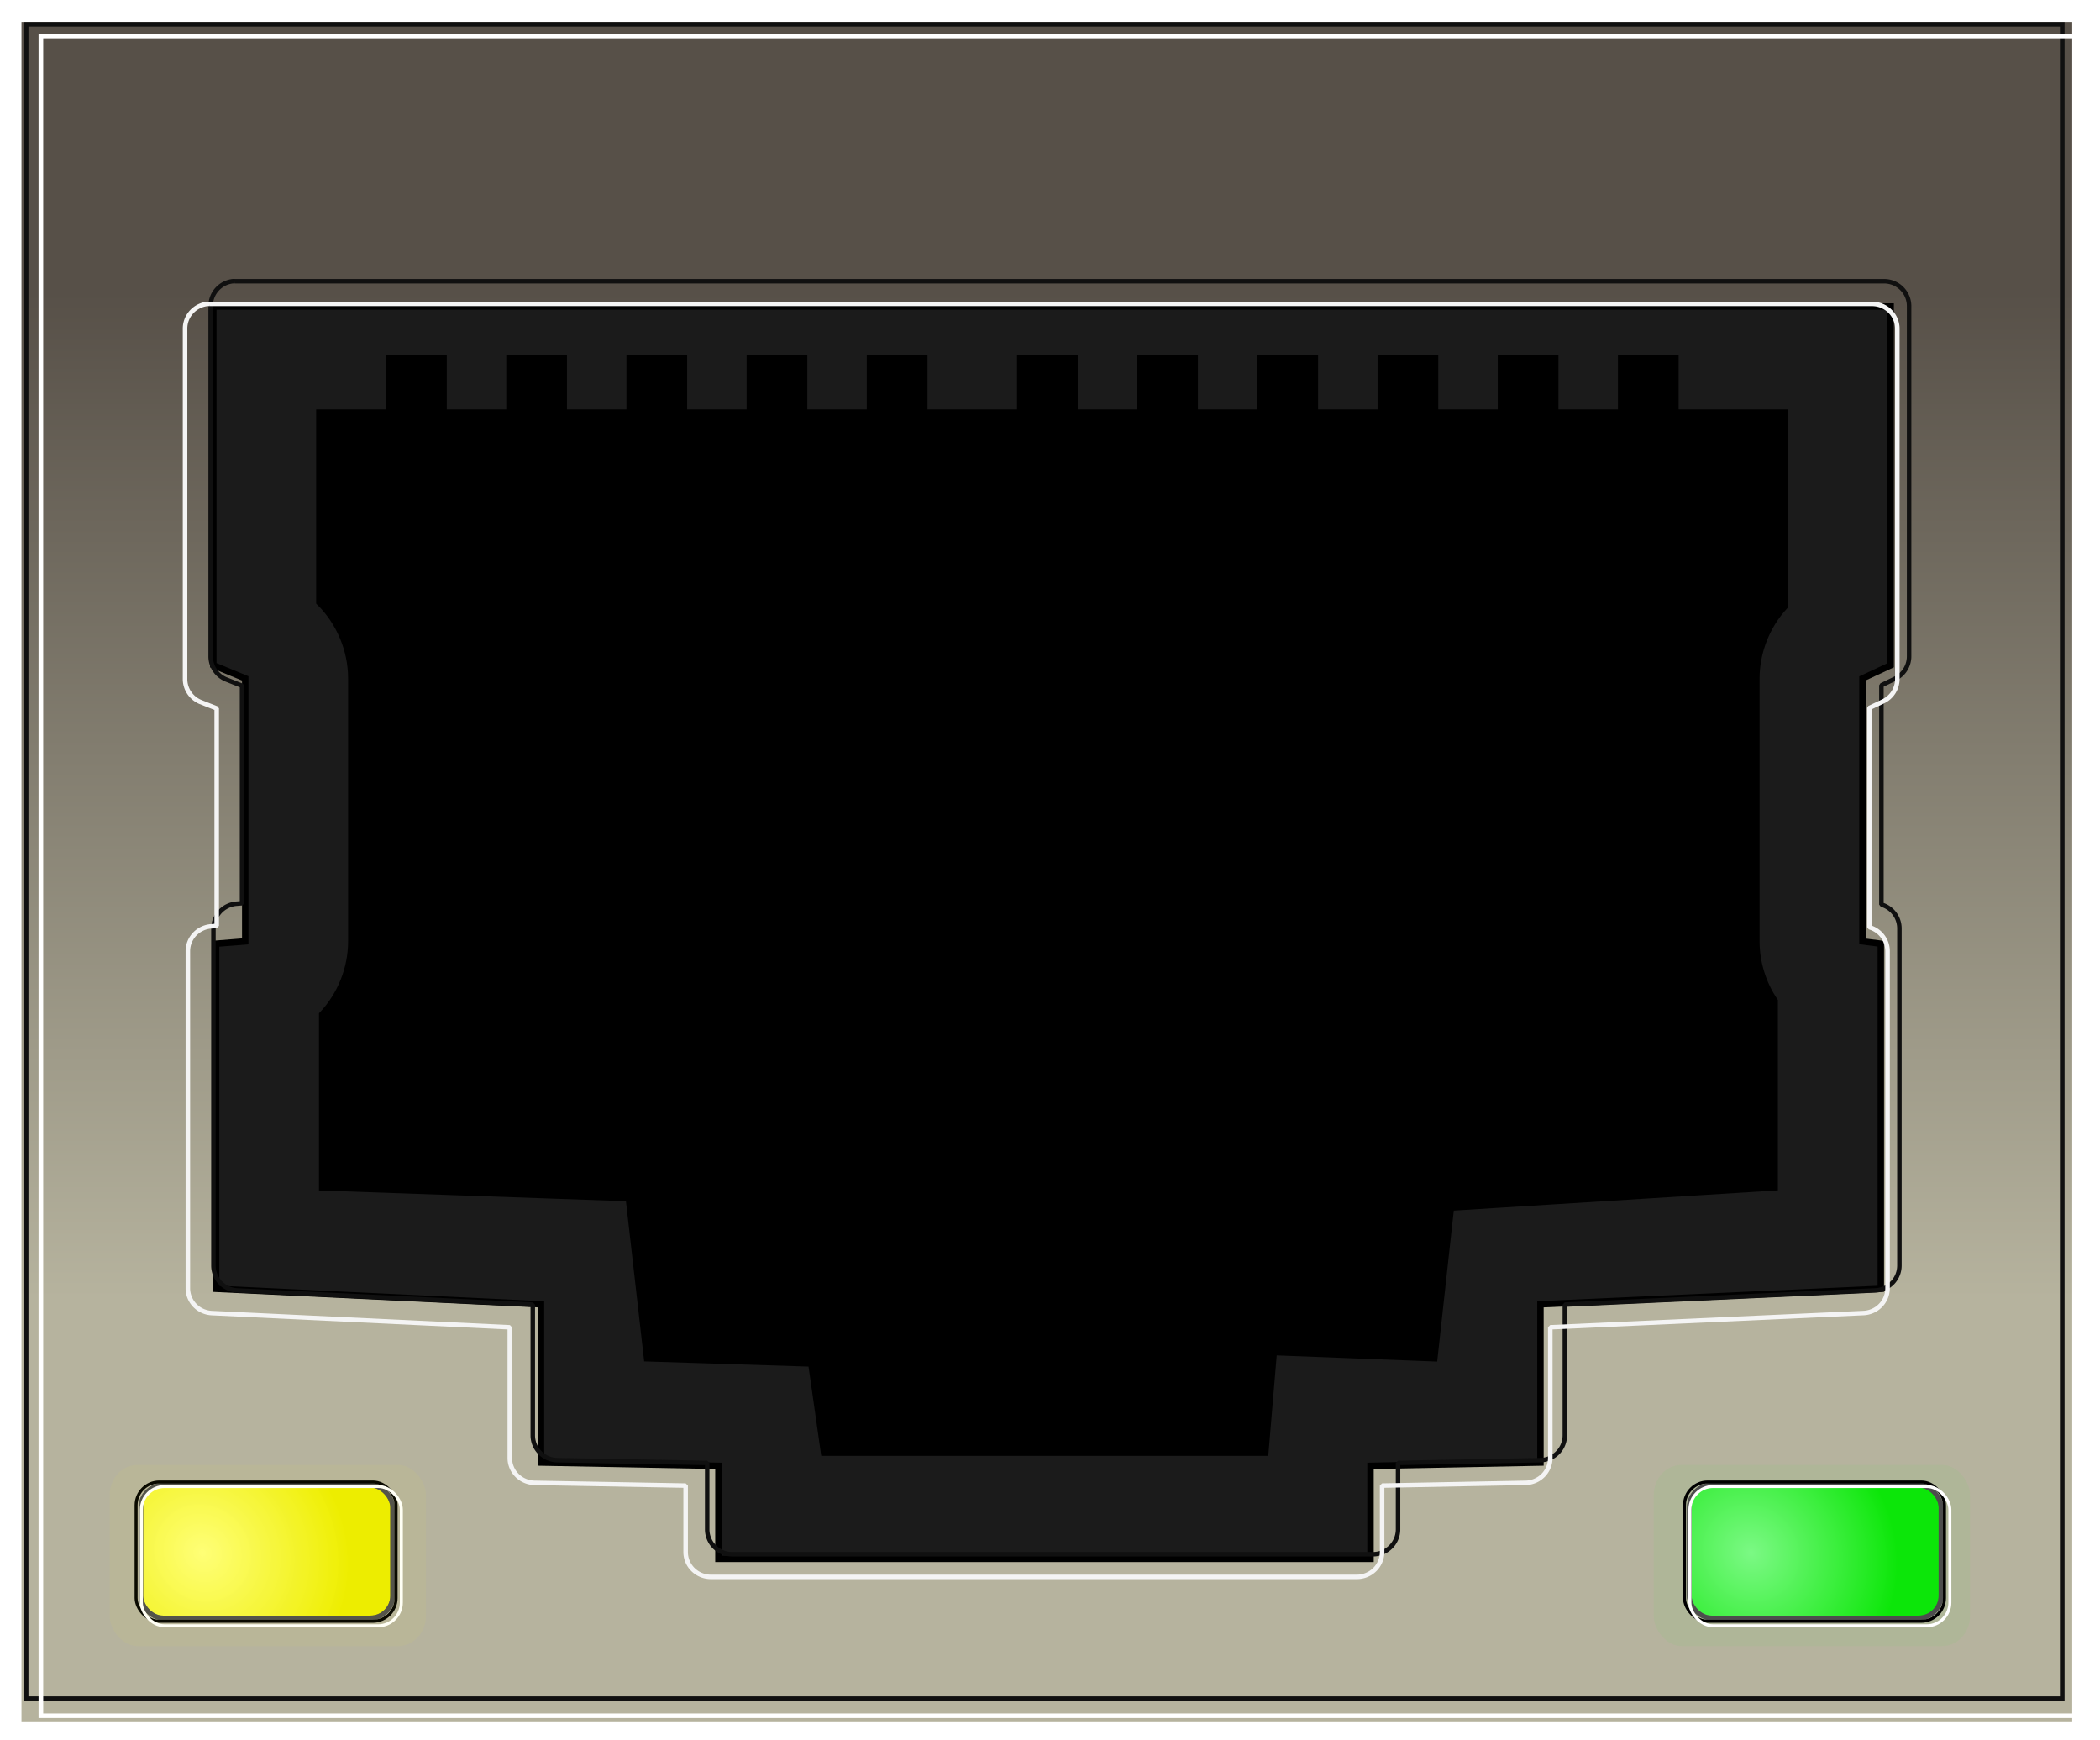 <?xml version="1.0" encoding="UTF-8"?>
<svg version="1.1" viewBox="0 0 139.79 115.8" xmlns="http://www.w3.org/2000/svg">
<defs>
<filter id="x" color-interpolation-filters="sRGB">
<feGaussianBlur stdDeviation="2.501"/>
</filter>
<filter id="w" color-interpolation-filters="sRGB">
<feGaussianBlur stdDeviation="0.505"/>
</filter>
<filter id="v" color-interpolation-filters="sRGB">
<feGaussianBlur stdDeviation="0.505"/>
</filter>
<linearGradient id="g" x1="521.18" x2="521.18" y1="575.22" y2="508.27" gradientTransform="matrix(1.023 0 0 1 -5.193 0)" gradientUnits="userSpaceOnUse">
<stop stop-color="#b6b39e" offset="0"/>
<stop stop-color="#575048" offset="1"/>
</linearGradient>
<filter id="u" color-interpolation-filters="sRGB">
<feGaussianBlur stdDeviation="0.487"/>
</filter>
<filter id="t" x="-.138" y="-.082" width="1.276" height="1.163" color-interpolation-filters="sRGB">
<feGaussianBlur stdDeviation="0.232"/>
</filter>
<filter id="s" x="-.138" y="-.082" width="1.276" height="1.163" color-interpolation-filters="sRGB">
<feGaussianBlur stdDeviation="0.232"/>
</filter>
<filter id="r" x="-.138" y="-.082" width="1.276" height="1.163" color-interpolation-filters="sRGB">
<feGaussianBlur stdDeviation="0.232"/>
</filter>
<filter id="q" x="-.138" y="-.082" width="1.276" height="1.163" color-interpolation-filters="sRGB">
<feGaussianBlur stdDeviation="0.232"/>
</filter>
<filter id="p" x="-.138" y="-.082" width="1.276" height="1.163" color-interpolation-filters="sRGB">
<feGaussianBlur stdDeviation="0.232"/>
</filter>
<filter id="o" x="-.138" y="-.082" width="1.276" height="1.163" color-interpolation-filters="sRGB">
<feGaussianBlur stdDeviation="0.232"/>
</filter>
<filter id="n" x="-.138" y="-.082" width="1.276" height="1.163" color-interpolation-filters="sRGB">
<feGaussianBlur stdDeviation="0.232"/>
</filter>
<filter id="m" x="-.138" y="-.082" width="1.276" height="1.163" color-interpolation-filters="sRGB">
<feGaussianBlur stdDeviation="0.232"/>
</filter>
<filter id="l" x="-.138" y="-.082" width="1.276" height="1.163" color-interpolation-filters="sRGB">
<feGaussianBlur stdDeviation="0.232"/>
</filter>
<filter id="k" x="-.138" y="-.082" width="1.276" height="1.163" color-interpolation-filters="sRGB">
<feGaussianBlur stdDeviation="0.232"/>
</filter>
<filter id="j" x="-.138" y="-.082" width="1.276" height="1.163" color-interpolation-filters="sRGB">
<feGaussianBlur stdDeviation="0.232"/>
</filter>
<filter id="i" color-interpolation-filters="sRGB">
<feGaussianBlur stdDeviation="0.611"/>
</filter>
<filter id="h" color-interpolation-filters="sRGB">
<feGaussianBlur stdDeviation="0.61"/>
</filter>
<filter id="d" color-interpolation-filters="sRGB">
<feGaussianBlur stdDeviation="0.133"/>
</filter>
<filter id="a" color-interpolation-filters="sRGB">
<feGaussianBlur stdDeviation="0.128"/>
</filter>
<filter id="c" color-interpolation-filters="sRGB">
<feGaussianBlur stdDeviation="0.199"/>
</filter>
<radialGradient id="f" cx="441.45" cy="588.06" r="8.833" gradientTransform="matrix(.774 .845 -.786 .721 560.79 -204.87)" gradientUnits="userSpaceOnUse">
<stop stop-color="#fff" stop-opacity=".484" offset="0"/>
<stop stop-color="#dada00" stop-opacity=".497" offset="1"/>
</radialGradient>
<radialGradient id="e" cx="441.45" cy="588.06" r="8.833" gradientTransform="matrix(.774 .845 -.786 .721 663.86 -204.87)" gradientUnits="userSpaceOnUse">
<stop stop-color="#fff" stop-opacity=".484" offset="0"/>
<stop stop-color="#19da00" stop-opacity=".497" offset="1"/>
</radialGradient>
<filter id="b" x="-.072" y="-.137" width="1.145" height="1.275" color-interpolation-filters="sRGB">
<feGaussianBlur stdDeviation="0.505"/>
</filter>
</defs>
<g transform="translate(-426.77 -488.79)">
<path d="m428.2 490.25h136.51v113.1h-136.51z" color="#000000" fill="url(#g)"/>
<rect x="436.15" y="587.64" width="16.75" height="8.826" ry="1.471" color="#000000" fill="#ff0" filter="url(#a)" stroke="#4d4d4d" stroke-linecap="square" stroke-linejoin="bevel" stroke-width=".303"/>
<rect transform="matrix(1.257 0 0 1.366 -11.388 -216.43)" x="436.15" y="587.64" width="16.75" height="8.826" ry="1.471" color="#000000" fill="#0f0" filter="url(#b)" opacity=".2"/>
<rect x="436.15" y="587.64" width="16.75" height="8.826" ry="1.471" color="#000000" fill="url(#f)" filter="url(#a)" stroke="#4d4d4d" stroke-linecap="square" stroke-linejoin="bevel" stroke-width=".303"/>
<rect x="539.22" y="587.64" width="16.75" height="8.826" ry="1.471" color="#000000" fill="#00f311" filter="url(#a)" stroke="#4d4d4d" stroke-linecap="square" stroke-linejoin="bevel" stroke-width=".303"/>
<rect x="539.22" y="587.64" width="16.75" height="8.826" ry="1.471" color="#000000" fill="url(#e)" filter="url(#a)" stroke="#4d4d4d" stroke-linecap="square" stroke-linejoin="bevel" stroke-width=".303"/>
<path transform="translate(7.5)" d="m433.47 509.19v23.875l2.125 0.875v17.5l-1.938 0.156v22.969l21.625 1.031v10.531l11.812 0.219v6.188h43.406v-6.188l11.312-0.219v-10.531l22.656-1.031v-22.969l-1.219-0.156v-17.5l1.875-0.875v-23.875h-111.66z" color="#000000" fill="#1b1b1b" filter="url(#u)" stroke="#000" stroke-width=".428"/>
<path d="m448.03 516.25v12.625c1.343 1.315 2.127 3.183 2.125 5.062v17.5c3e-3 1.791-0.706 3.574-1.938 4.875v11.5l20.412 0.714 1.213 10.661 10.936 0.346 0.845 5.935h29.375l0.562-6.693 10.688 0.411 1.102-10.029 21.554-1.346v-12.406c-0.788-1.163-1.219-2.564-1.219-3.969v-17.5c4e-3 -1.752 0.687-3.494 1.875-4.781v-12.906z" color="#000000" filter="url(#x)" stroke="#000" stroke-width=".428"/>
<path transform="matrix(.983 0 0 .977 16.354 11.674)" d="m433.31 507.5a1.694 1.694 0 0 0-1.531 1.688v23.875a1.694 1.694 0 0 0 1.031 1.562l1.094 0.438v14.812l-0.375 0.031a1.694 1.694 0 0 0-1.562 1.688v22.969a1.694 1.694 0 0 0 1.594 1.688l20.031 0.969v8.906a1.694 1.694 0 0 0 1.656 1.688l10.156 0.188v4.531a1.694 1.694 0 0 0 1.688 1.688h43.406a1.694 1.694 0 0 0 1.688-1.688v-4.531l9.656-0.188a1.694 1.694 0 0 0 1.64-1.69v-8.906l21.031-0.969a1.694 1.694 0 0 0 1.625-1.688v-22.969a1.694 1.694 0 0 0-1.219-1.625v-14.938l0.906-0.438a1.694 1.694 0 0 0 0.969-1.531v-23.875a1.694 1.694 0 0 0-1.7-1.68h-111.66a1.694 1.694 0 0 0-0.156 0z" color="#000000" fill="none" filter="url(#w)" stroke="#101010" stroke-linecap="square" stroke-linejoin="bevel" stroke-width=".305"/>
<path d="m452.47 512.44h4.041v6.819h-4.041z" color="#000000" filter="url(#j)"/>
<path d="m460.47 512.44h4.041v6.819h-4.041z" color="#000000" filter="url(#k)"/>
<path d="m468.47 512.44h4.041v6.819h-4.041z" color="#000000" filter="url(#l)"/>
<path d="m476.47 512.44h4.041v6.819h-4.041z" color="#000000" filter="url(#m)"/>
<path d="m484.47 512.44h4.041v6.819h-4.041z" color="#000000" filter="url(#n)"/>
<path d="m494.47 512.44h4.041v6.819h-4.041z" color="#000000" filter="url(#o)"/>
<path d="m502.47 512.44h4.041v6.819h-4.041z" color="#000000" filter="url(#p)"/>
<path d="m510.47 512.44h4.041v6.819h-4.041z" color="#000000" filter="url(#q)"/>
<path d="m518.47 512.44h4.041v6.819h-4.041z" color="#000000" filter="url(#r)"/>
<path transform="matrix(.991 0 0 .977 11.196 13.182)" d="m433.31 507.5a1.694 1.694 0 0 0-1.531 1.688v23.875a1.694 1.694 0 0 0 1.031 1.562l1.094 0.438v14.812l-0.375 0.031a1.694 1.694 0 0 0-1.562 1.688v22.969a1.694 1.694 0 0 0 1.594 1.688l20.031 0.969v8.906a1.694 1.694 0 0 0 1.656 1.688l10.156 0.188v4.531a1.694 1.694 0 0 0 1.688 1.688h43.406a1.694 1.694 0 0 0 1.688-1.688v-4.531l9.656-0.188a1.694 1.694 0 0 0 1.64-1.69v-8.906l21.031-0.969a1.694 1.694 0 0 0 1.625-1.688v-22.969a1.694 1.694 0 0 0-1.219-1.625v-14.938l0.906-0.438a1.694 1.694 0 0 0 0.969-1.531v-23.875a1.694 1.694 0 0 0-1.7-1.68h-111.66a1.694 1.694 0 0 0-0.156 0z" color="#000000" fill="none" filter="url(#v)" stroke="#f4f4f4" stroke-linecap="square" stroke-linejoin="bevel" stroke-width=".305"/>
<path d="m526.47 512.44h4.041v6.819h-4.041z" color="#000000" filter="url(#s)"/>
<path d="m534.47 512.44h4.041v6.819h-4.041z" color="#000000" filter="url(#t)"/>
<path transform="matrix(1.023 0 0 1 -12.864 0)" d="m431.45 490.41h132.49v111.43h-132.49z" color="#000000" fill="none" filter="url(#h)" stroke="#101010" stroke-width=".302"/>
<path transform="matrix(1.023 0 0 1 -12.864 0)" d="m432.41 491.19h132.49v111.79h-132.49z" color="#000000" fill="none" filter="url(#i)" stroke="#fff" stroke-width=".303"/>
<rect x="435.83" y="587.42" width="17.306" height="9.271" ry="1.545" color="#000000" fill="none" filter="url(#d)" stroke="#000" stroke-linecap="square" stroke-linejoin="bevel" stroke-width=".2"/>
<rect x="436.18" y="587.72" width="17.306" height="9.271" ry="1.545" color="#000000" fill="none" filter="url(#c)" stroke="#fff" stroke-linecap="square" stroke-linejoin="bevel" stroke-width=".2"/>
<rect x="538.9" y="587.42" width="17.306" height="9.271" ry="1.545" color="#000000" fill="none" filter="url(#d)" stroke="#000" stroke-linecap="square" stroke-linejoin="bevel" stroke-width=".2"/>
<rect x="539.26" y="587.72" width="17.306" height="9.271" ry="1.545" color="#000000" fill="none" filter="url(#c)" stroke="#fff" stroke-linecap="square" stroke-linejoin="bevel" stroke-width=".2"/>
<rect transform="matrix(1.257 0 0 1.366 -114.17 -216.43)" x="436.15" y="587.64" width="16.75" height="8.826" ry="1.471" color="#000000" fill="#ff0" filter="url(#b)" opacity=".2"/>
</g>
</svg>
